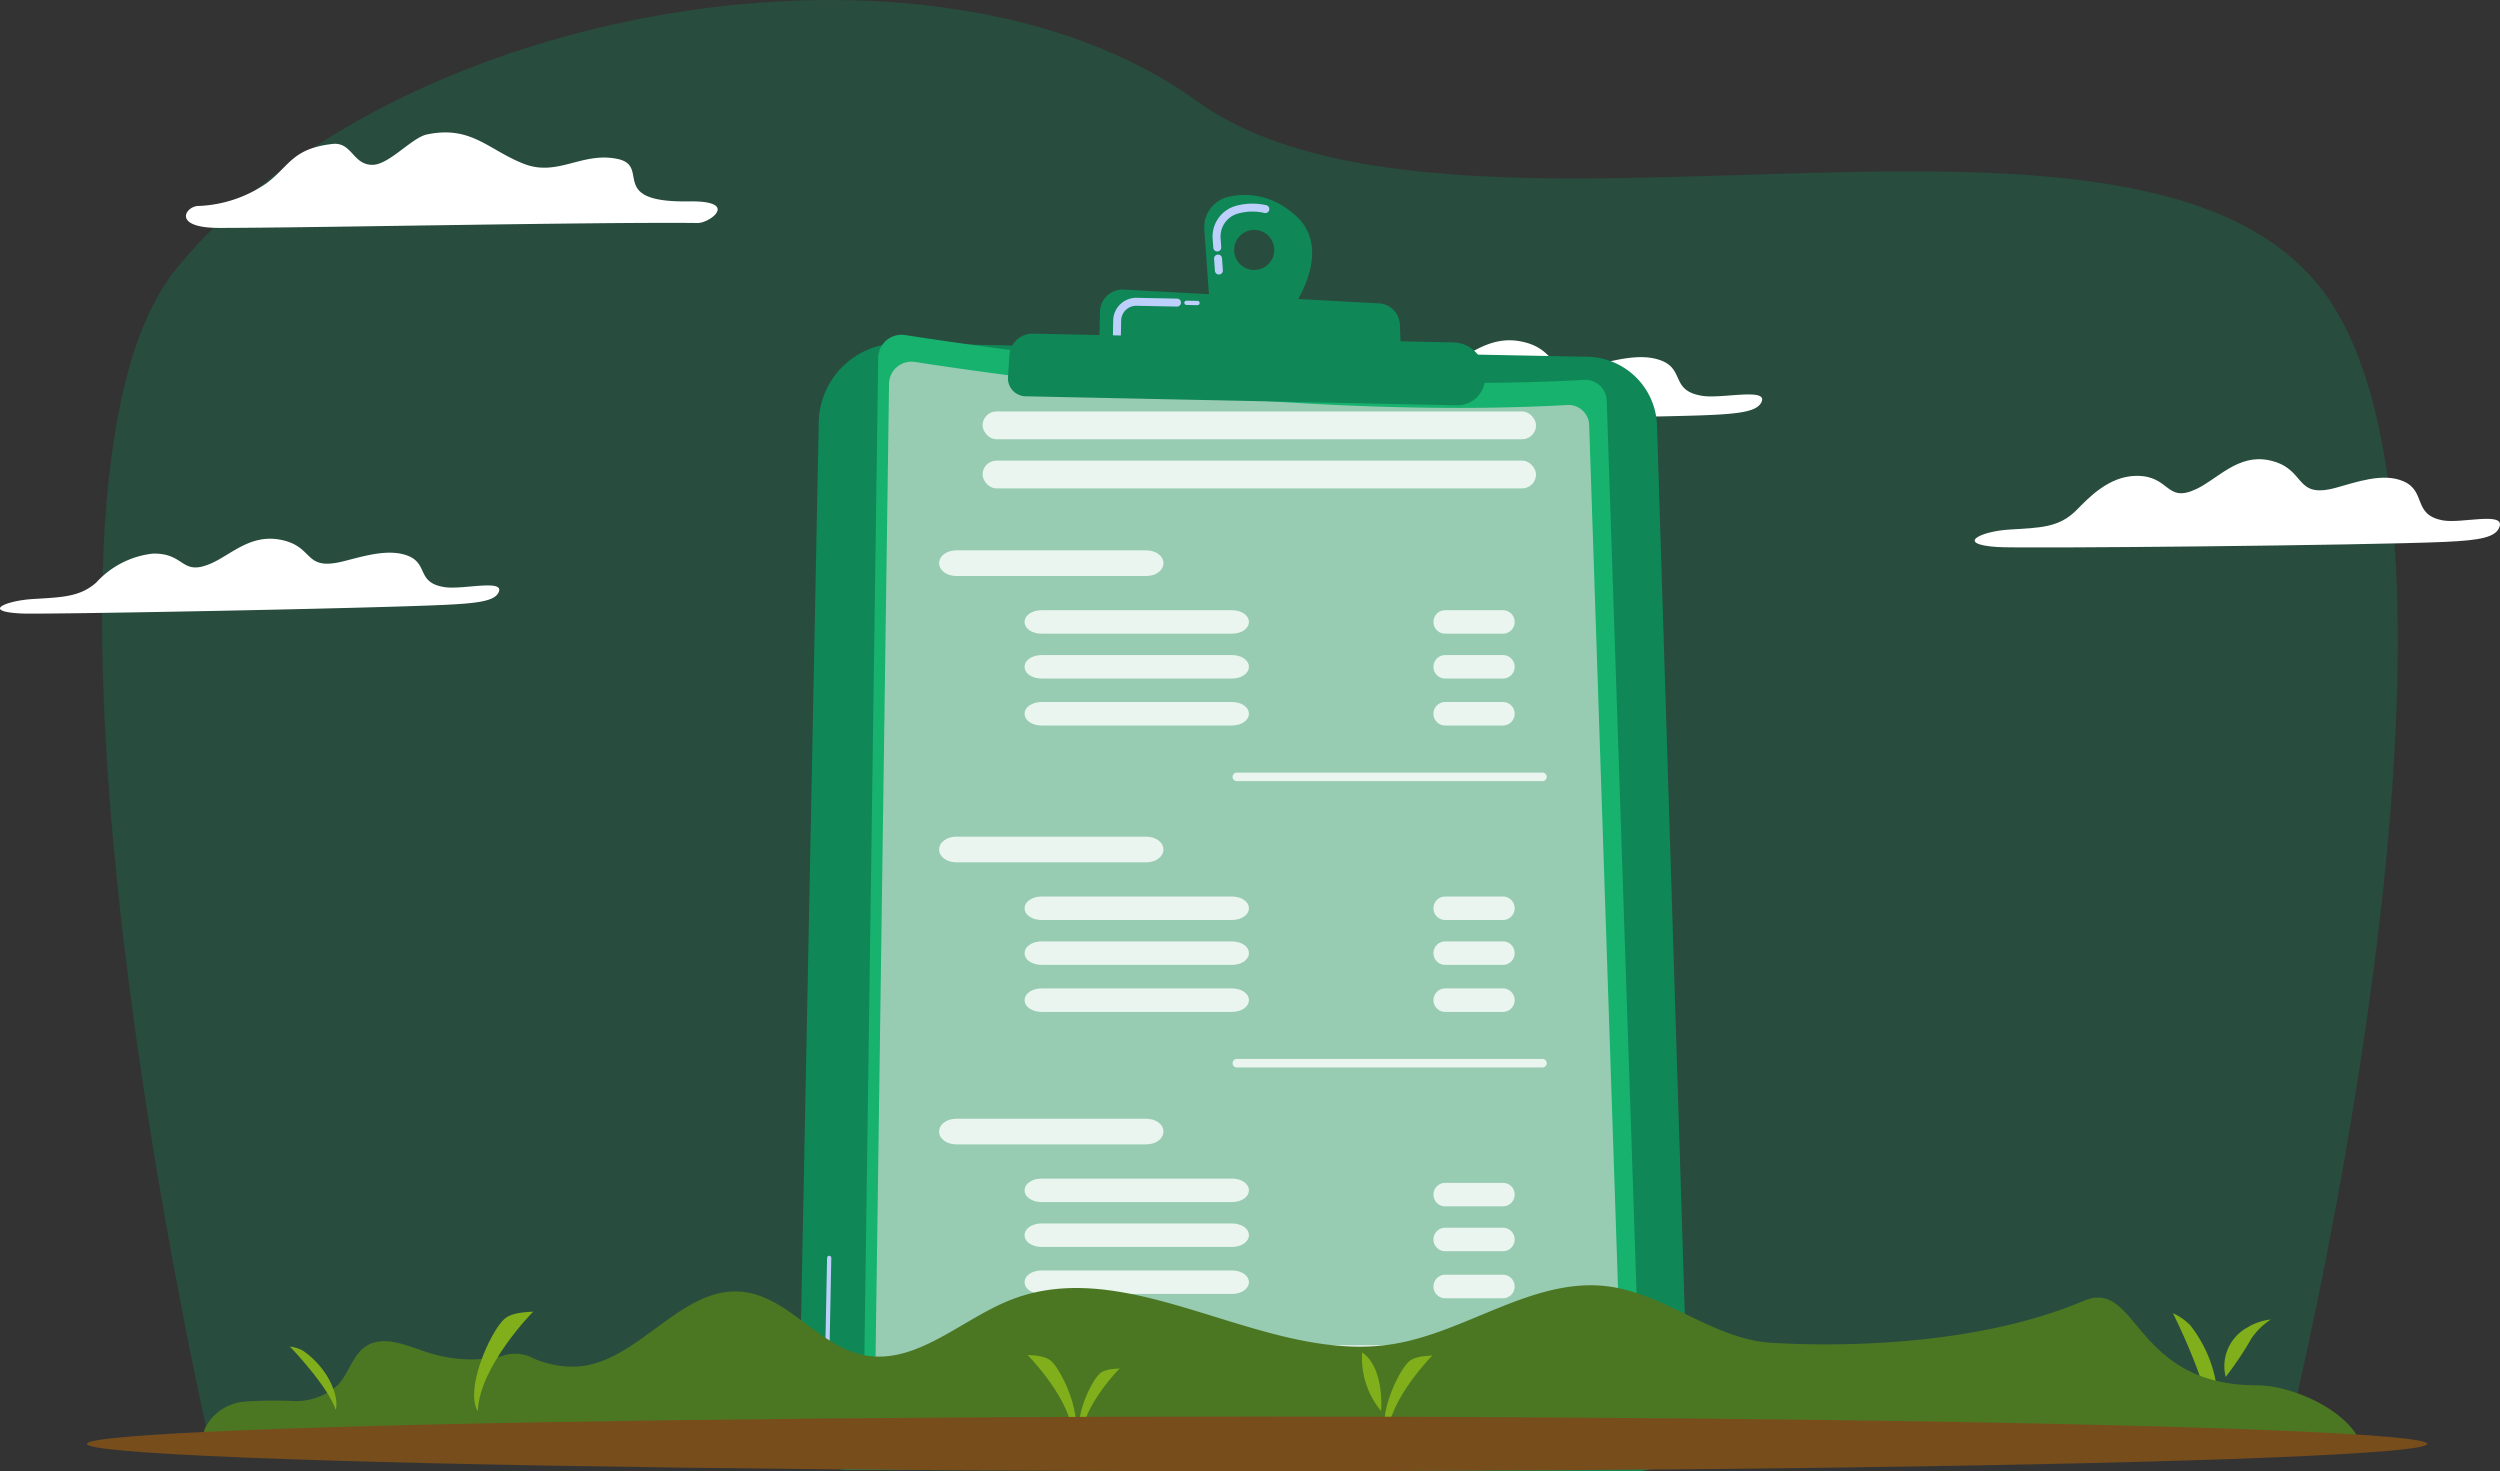 <svg id="Group_16137" data-name="Group 16137" xmlns="http://www.w3.org/2000/svg" width="152.542" height="89.766" viewBox="0 0 152.542 89.766">
  <rect x="0" y="0" width="152.542" height="89.766" fill="#333333" stroke="none"/>
  <g id="Group_14836" data-name="Group 14836" transform="translate(0)">
    <g id="Group_14831" data-name="Group 14831" transform="translate(6.228)">
      <path id="Path_8542" data-name="Path 8542" d="M48.008,124.2S34.734,66.473,46.019,52.65c13.274-16.258,46.187-21.805,62.211-10.235S166.7,38.6,177.41,54.626s-2.74,69.922-2.74,69.922Z" transform="translate(-41.472 -36.275)" fill="rgba(16,135,87,0.3)"/>
    </g>
    <g id="Group_14832" data-name="Group 14832" transform="translate(73.919 20.762)">
      <path id="Path_8543" data-name="Path 8543" d="M393.766,138.533c-1.976-.305-1.056-1.609-2.545-2.166-1.309-.49-3.024.053-4.323.357-2.728.639-1.84-1.085-4.278-1.525-1.978-.357-3.284,1.035-4.635,1.587-1.989.812-1.66-.745-3.855-.729a6.053,6.053,0,0,0-3.829,1.9c-1.1.961-2.3.964-4.28,1.066-1.818.094-3.529.8-.77.966,1.5.088,23.749-.082,28.676-.276,2.207-.087,3.24-.242,3.458-.853C397.677,138.047,394.942,138.715,393.766,138.533Z" transform="translate(-363.803 -135.14)" fill="#fff"/>
    </g>
    <g id="Group_14833" data-name="Group 14833" transform="translate(0 32.87)">
      <path id="Path_8544" data-name="Path 8544" d="M38.974,195.756c-1.795-.257-.974-1.449-2.329-1.939-1.192-.431-2.742.078-3.917.367-2.467.607-1.68-.966-3.9-1.341-1.8-.3-2.968.972-4.187,1.485-1.8.756-1.513-.659-3.5-.622a5.49,5.49,0,0,0-3.453,1.763c-.991.882-2.079.9-3.87,1.009-1.648.1-3.192.763-.688.883,1.361.065,21.536-.312,26-.537,2-.1,2.935-.252,3.128-.808C42.516,195.276,40.043,195.909,38.974,195.756Z" transform="translate(-11.813 -192.797)" fill="#fff"/>
    </g>
    <g id="Group_14834" data-name="Group 14834" transform="translate(120.49 28.011)">
      <path id="Path_8545" data-name="Path 8545" d="M614.14,173.4c-1.884-.336-1-1.776-2.423-2.39-1.248-.54-2.885.059-4.124.4-2.6.706-1.753-1.2-4.077-1.682-1.886-.393-3.135,1.144-4.423,1.753-1.9.9-1.582-.822-3.676-.8-1.692.015-2.942,1.383-3.656,2.1-1.054,1.061-2.2,1.064-4.084,1.177-1.734.1-3.367.887-.736,1.066,1.43.1,22.65-.1,27.351-.315,2.105-.1,3.09-.268,3.3-.943C617.871,172.86,615.261,173.6,614.14,173.4Z" transform="translate(-585.561 -169.657)" fill="#fff"/>
    </g>
    <g id="Group_14835" data-name="Group 14835" transform="translate(11.343 8.081)">
      <path id="Path_8546" data-name="Path 8546" d="M96.523,78.965c-5.089.081-2.246-2.181-4.407-2.6s-3.616,1.11-5.669.308c-2.178-.851-3.2-2.355-5.911-1.793-.926.193-2.307,1.848-3.325,1.855-1.207.008-1.247-1.413-2.448-1.274-2.467.285-2.611,1.352-4.03,2.406a7.829,7.829,0,0,1-4.091,1.376c-.8-.046-1.769,1.34,1.209,1.341,5.3,0,23.023-.367,29.207-.3C97.805,80.288,99.623,78.916,96.523,78.965Z" transform="translate(-65.825 -74.758)" fill="#fff"/>
    </g>
  </g>
  <g id="Group_14852" data-name="Group 14852" transform="translate(73.066 61.05)">
    <g id="Group_14848" data-name="Group 14848" transform="translate(0 0.01)">
      <path id="Path_8555" data-name="Path 8555" d="M359.738,329.01s.286-.614.678-1.279a1.729,1.729,0,0,1,1.6-.693,2.742,2.742,0,0,1-.363,1.526A2.086,2.086,0,0,1,359.738,329.01Z" transform="translate(-359.738 -327.03)" fill="#677e52"/>
    </g>
    <g id="Group_14849" data-name="Group 14849" transform="translate(0.017)">
      <path id="Path_8556" data-name="Path 8556" d="M359.824,328.907a5.954,5.954,0,0,0,1.235-.78,3.515,3.515,0,0,0,.919-1.106h0a.065.065,0,0,1,.116.058v0a3.613,3.613,0,0,1-.987,1.106,5.99,5.99,0,0,1-1.274.74.011.011,0,0,1-.014-.005A.011.011,0,0,1,359.824,328.907Z" transform="translate(-359.817 -326.984)" fill="#b7ca79"/>
    </g>
    <g id="Group_14850" data-name="Group 14850" transform="translate(0.416 1.172)">
      <path id="Path_8557" data-name="Path 8557" d="M361.732,332.564l.636.12a.038.038,0,0,1-.014.075h-.005l-.621-.172a.011.011,0,0,1,0-.021Z" transform="translate(-361.719 -332.563)" fill="#b7ca79"/>
    </g>
    <g id="Group_14851" data-name="Group 14851" transform="translate(1.68 0.725)">
      <path id="Path_8558" data-name="Path 8558" d="M367.9,331.293c-.045-.276-.091-.554-.161-.823a.026.026,0,0,1,.049-.015v0c.062.277.1.554.133.833a.01.01,0,0,1-.009.012A.011.011,0,0,1,367.9,331.293Z" transform="translate(-367.739 -330.438)" fill="#b7ca79"/>
    </g>
  </g>
  <g id="Group_14855" data-name="Group 14855" transform="translate(132.579 80.121)">
    <g id="Group_14853" data-name="Group 14853" transform="translate(3.113 0.39)">
      <path id="Path_8559" data-name="Path 8559" d="M660.82,419.657a3.428,3.428,0,0,0-1.462.505,2.682,2.682,0,0,0-1.292,3,20.506,20.506,0,0,0,1.584-2.371A4.19,4.19,0,0,1,660.82,419.657Z" transform="translate(-657.953 -419.656)" fill="#80af1b"/>
    </g>
    <g id="Group_14854" data-name="Group 14854">
      <path id="Path_8560" data-name="Path 8560" d="M643.13,417.8a3.506,3.506,0,0,1,1.062.739c1.834,2.336,1.952,5.122,1.284,6.167C645.438,422.344,643.125,417.775,643.13,417.8Z" transform="translate(-643.13 -417.797)" fill="#80af1b"/>
    </g>
  </g>
  <g id="Group_17322" data-name="Group 17322" transform="translate(-2284.206 -413.011)">
    <path id="Path_18091" data-name="Path 18091" d="M2339.185,571.633l41.875.822a4.33,4.33,0,0,1,4.251,4.186l1.894,60.526a3.193,3.193,0,0,1-3.2,3.286l-48.01-.074a3.031,3.031,0,0,1-3.032-3.085l1.2-60.855A4.916,4.916,0,0,1,2339.185,571.633Z" transform="translate(0 -137.675)" fill="#108757"/>
    <path id="Path_18092" data-name="Path 18092" d="M2366.752,1525.433h0l-5.54-.181a3.43,3.43,0,0,1-3.3-3.482l.165-8.365a.131.131,0,0,1,.13-.128h0a.131.131,0,0,1,.128.133l-.165,8.365a3.168,3.168,0,0,0,3.052,3.216l5.539.181a.13.13,0,0,1,0,.261Z" transform="translate(-23.405 -1023.642)" fill="#bdd0fb"/>
    <path id="Path_18093" data-name="Path 18093" d="M2399.444,563.2c5.677.884,25.207,3.656,41.417,2.733a1.317,1.317,0,0,1,1.394,1.269l2.03,60.74a1.515,1.515,0,0,1-1.455,1.565c-6.815.268-34.881,1.272-44.86.029a1.2,1.2,0,0,1-1.051-1.209l.882-63.739A1.424,1.424,0,0,1,2399.444,563.2Z" transform="translate(-60.011 -129.745)" fill="#16b26e"/>
    <path id="Path_18094" data-name="Path 18094" d="M2410.654,589.837c5.456.849,24.223,3.513,39.8,2.626a1.265,1.265,0,0,1,1.339,1.22l1.951,58.368a1.456,1.456,0,0,1-1.4,1.5c-6.55.258-33.52,1.223-43.109.028a1.153,1.153,0,0,1-1.01-1.161l.848-61.25A1.368,1.368,0,0,1,2410.654,589.837Z" transform="translate(-70.621 -154.741)" fill="#97ccb2"/>
    <path id="Path_18095" data-name="Path 18095" d="M2753.061,425.9a4.39,4.39,0,0,0-3.857-.859,1.905,1.905,0,0,0-1.393,1.977l.323,4.5,4.894.532S2756.079,428.085,2753.061,425.9Zm-2.227,3.585a1.223,1.223,0,1,1,1.246-1.2A1.223,1.223,0,0,1,2750.833,429.481Z" transform="translate(-390.123)" fill="#108757"/>
    <g id="Group_17322-2" data-name="Group 17322" transform="translate(2358.192 425.437)">
      <path id="Path_18096" data-name="Path 18096" d="M2755.722,437.991a.243.243,0,0,1-.154-.209l-.051-.717a.243.243,0,1,1,.484-.035l.051.717a.243.243,0,0,1-.33.244Zm-.1-1.406a.243.243,0,0,1-.154-.209l-.039-.545a1.945,1.945,0,0,1,1.418-2.012,3.79,3.79,0,0,1,1.854-.04.243.243,0,0,1-.107.474,3.308,3.308,0,0,0-1.618.034,1.457,1.457,0,0,0-1.062,1.509l.039.545a.243.243,0,0,1-.33.244Z" transform="translate(-2755.423 -433.684)" fill="#bdd0fb"/>
    </g>
    <path id="Path_18097" data-name="Path 18097" d="M2643.855,522.171l.045-2.261a1.38,1.38,0,0,1,1.454-1.35l15.576.841a1.342,1.342,0,0,1,1.269,1.286l.087,2.175Z" transform="translate(-292.578 -87.879)" fill="#108757"/>
    <path id="Path_18098" data-name="Path 18098" d="M2726.727,529.817h0l-.67-.013a.131.131,0,0,1-.128-.133.135.135,0,0,1,.133-.128l.67.013a.13.13,0,0,1,0,.261Z" transform="translate(-369.459 -98.186)" fill="#bdd0fb"/>
    <path id="Path_18099" data-name="Path 18099" d="M2654,529.24a.243.243,0,0,1-.155-.231l.018-.915a1.407,1.407,0,0,1,1.434-1.378l2.464.049a.243.243,0,0,1-.01.486l-2.464-.049a.922.922,0,0,0-.938.9l-.018.915a.243.243,0,0,1-.331.221Z" transform="translate(-301.733 -95.533)" fill="#bdd0fb"/>
    <path id="Path_18100" data-name="Path 18100" d="M2540.913,562.106l25.733.537a1.943,1.943,0,0,1,1.843,1.71l.02.134a1.7,1.7,0,0,1-1.647,1.992l-26.4-.551a1.1,1.1,0,0,1-1.039-1.2l.08-1.25A1.421,1.421,0,0,1,2540.913,562.106Z" transform="translate(-193.711 -128.737)" fill="#108757"/>
    <g id="Group_17327" data-name="Group 17327" transform="translate(2341.505 438.117)" opacity="0.8">
      <g id="Group_17323" data-name="Group 17323" transform="translate(2.655 0)">
        <rect id="Rectangle_148963" data-name="Rectangle 148963" width="33.769" height="1.695" rx="0.847" fill="#fff"/>
        <rect id="Rectangle_148964" data-name="Rectangle 148964" width="33.769" height="1.695" rx="0.847" transform="translate(0 2.999)" fill="#fff"/>
      </g>
      <g id="Group_17324" data-name="Group 17324" transform="translate(0 8.475)">
        <path id="Path_18101" data-name="Path 18101" d="M2498.938,817.068c0,.444-.467.782-1.043.782h-11.6c-.576,0-1.043-.338-1.043-.782h0c0-.444.467-.782,1.043-.782h11.6c.576,0,1.043.338,1.043.782Z" transform="translate(-2485.248 -816.286)" fill="#fff"/>
        <path id="Path_18102" data-name="Path 18102" d="M2583.389,876.119c0,.414-.467.717-1.043.717h-11.6c-.576,0-1.043-.3-1.043-.717h0c0-.414.467-.717,1.043-.717h11.6c.576,0,1.043.3,1.043.717Z" transform="translate(-2564.484 -871.751)" fill="#fff"/>
        <path id="Path_18103" data-name="Path 18103" d="M2583.389,920.456c0,.414-.467.717-1.043.717h-11.6c-.576,0-1.043-.3-1.043-.717h0c0-.414.467-.717,1.043-.717h11.6c.576,0,1.043.3,1.043.717Z" transform="translate(-2564.484 -913.35)" fill="#fff"/>
        <path id="Path_18104" data-name="Path 18104" d="M2583.389,966.9c0,.414-.467.717-1.043.717h-11.6c-.576,0-1.043-.3-1.043-.717h0c0-.414.467-.717,1.043-.717h11.6c.576,0,1.043.3,1.043.717Z" transform="translate(-2564.484 -956.93)" fill="#fff"/>
        <path id="Path_18105" data-name="Path 18105" d="M2978.68,876.119a.717.717,0,0,1-.717.717h-3.521a.717.717,0,0,1-.717-.717h0a.717.717,0,0,1,.717-.717h3.521a.717.717,0,0,1,.717.717Z" transform="translate(-2943.559 -871.751)" fill="#fff"/>
        <path id="Path_18106" data-name="Path 18106" d="M2978.68,920.456a.717.717,0,0,1-.717.717h-3.521a.717.717,0,0,1-.717-.717h0a.717.717,0,0,1,.717-.717h3.521a.717.717,0,0,1,.717.717Z" transform="translate(-2943.559 -913.35)" fill="#fff"/>
        <path id="Path_18107" data-name="Path 18107" d="M2978.68,966.9a.717.717,0,0,1-.717.717h-3.521a.717.717,0,0,1-.717-.717h0a.717.717,0,0,1,.717-.717h3.521a.717.717,0,0,1,.717.717Z" transform="translate(-2943.559 -956.93)" fill="#fff"/>
        <path id="Path_18108" data-name="Path 18108" d="M2794.432,1036.12a.261.261,0,0,1-.261.261h-18.645a.261.261,0,0,1-.261-.261h0a.261.261,0,0,1,.261-.261h18.645a.261.261,0,0,1,.261.261Z" transform="translate(-2757.356 -1022.299)" fill="#fff"/>
      </g>
      <g id="Group_17325" data-name="Group 17325" transform="translate(0 25.946)">
        <path id="Path_18109" data-name="Path 18109" d="M2498.938,1099.979c0,.444-.467.782-1.043.782h-11.6c-.576,0-1.043-.338-1.043-.782h0c0-.444.467-.782,1.043-.782h11.6c.576,0,1.043.338,1.043.782Z" transform="translate(-2485.248 -1099.197)" fill="#fff"/>
        <path id="Path_18110" data-name="Path 18110" d="M2583.389,1159.029c0,.414-.467.717-1.043.717h-11.6c-.576,0-1.043-.3-1.043-.717h0c0-.414.467-.717,1.043-.717h11.6c.576,0,1.043.3,1.043.717Z" transform="translate(-2564.484 -1154.661)" fill="#fff"/>
        <path id="Path_18111" data-name="Path 18111" d="M2583.389,1203.366c0,.414-.467.717-1.043.717h-11.6c-.576,0-1.043-.3-1.043-.717h0c0-.414.467-.717,1.043-.717h11.6c.576,0,1.043.3,1.043.717Z" transform="translate(-2564.484 -1196.26)" fill="#fff"/>
        <path id="Path_18112" data-name="Path 18112" d="M2583.389,1249.814c0,.414-.467.717-1.043.717h-11.6c-.576,0-1.043-.3-1.043-.717h0c0-.414.467-.717,1.043-.717h11.6c.576,0,1.043.3,1.043.717Z" transform="translate(-2564.484 -1239.84)" fill="#fff"/>
        <path id="Path_18113" data-name="Path 18113" d="M2978.68,1159.029a.717.717,0,0,1-.717.717h-3.521a.717.717,0,0,1-.717-.717h0a.717.717,0,0,1,.717-.717h3.521a.717.717,0,0,1,.717.717Z" transform="translate(-2943.559 -1154.661)" fill="#fff"/>
        <path id="Path_18114" data-name="Path 18114" d="M2978.68,1203.366a.717.717,0,0,1-.717.717h-3.521a.717.717,0,0,1-.717-.717h0a.717.717,0,0,1,.717-.717h3.521a.717.717,0,0,1,.717.717Z" transform="translate(-2943.559 -1196.26)" fill="#fff"/>
        <path id="Path_18115" data-name="Path 18115" d="M2978.68,1249.814a.717.717,0,0,1-.717.717h-3.521a.717.717,0,0,1-.717-.717h0a.717.717,0,0,1,.717-.717h3.521a.717.717,0,0,1,.717.717Z" transform="translate(-2943.559 -1239.84)" fill="#fff"/>
        <path id="Path_18116" data-name="Path 18116" d="M2794.432,1319.03a.261.261,0,0,1-.261.261h-18.645a.261.261,0,0,1-.261-.261h0a.261.261,0,0,1,.261-.261h18.645a.261.261,0,0,1,.261.261Z" transform="translate(-2757.356 -1305.209)" fill="#fff"/>
      </g>
      <g id="Group_17326" data-name="Group 17326" transform="translate(0 43.156)">
        <path id="Path_18117" data-name="Path 18117" d="M2498.938,1378.666c0,.444-.467.782-1.043.782h-11.6c-.576,0-1.043-.338-1.043-.782h0c0-.444.467-.782,1.043-.782h11.6c.576,0,1.043.338,1.043.782Z" transform="translate(-2485.248 -1377.884)" fill="#fff"/>
        <path id="Path_18118" data-name="Path 18118" d="M2583.389,1437.717c0,.414-.467.717-1.043.717h-11.6c-.576,0-1.043-.3-1.043-.717h0c0-.414.467-.717,1.043-.717h11.6c.576,0,1.043.3,1.043.717Z" transform="translate(-2564.484 -1433.349)" fill="#fff"/>
        <path id="Path_18119" data-name="Path 18119" d="M2583.389,1482.053c0,.414-.467.717-1.043.717h-11.6c-.576,0-1.043-.3-1.043-.717h0c0-.414.467-.717,1.043-.717h11.6c.576,0,1.043.3,1.043.717Z" transform="translate(-2564.484 -1474.947)" fill="#fff"/>
        <path id="Path_18120" data-name="Path 18120" d="M2583.389,1528.5c0,.414-.467.717-1.043.717h-11.6c-.576,0-1.043-.3-1.043-.717h0c0-.414.467-.717,1.043-.717h11.6c.576,0,1.043.3,1.043.717Z" transform="translate(-2564.484 -1518.527)" fill="#fff"/>
        <path id="Path_18121" data-name="Path 18121" d="M2978.68,1441.939a.717.717,0,0,1-.717.717h-3.521a.717.717,0,0,1-.717-.717h0a.717.717,0,0,1,.717-.717h3.521a.717.717,0,0,1,.717.717Z" transform="translate(-2943.559 -1437.311)" fill="#fff"/>
        <path id="Path_18122" data-name="Path 18122" d="M2978.68,1486.276a.717.717,0,0,1-.717.717h-3.521a.717.717,0,0,1-.717-.717h0a.717.717,0,0,1,.717-.717h3.521a.717.717,0,0,1,.717.717Z" transform="translate(-2943.559 -1478.91)" fill="#fff"/>
        <path id="Path_18123" data-name="Path 18123" d="M2978.68,1532.724a.717.717,0,0,1-.717.717h-3.521a.717.717,0,0,1-.717-.717h0a.717.717,0,0,1,.717-.717h3.521a.717.717,0,0,1,.717.717Z" transform="translate(-2943.559 -1522.489)" fill="#fff"/>
        <path id="Path_18124" data-name="Path 18124" d="M2794.432,1601.94a.261.261,0,0,1-.261.261h-18.645a.261.261,0,0,1-.261-.261h0a.261.261,0,0,1,.261-.261h18.645a.261.261,0,0,1,.261.261Z" transform="translate(-2757.356 -1587.858)" fill="#fff"/>
      </g>
    </g>
  </g>
  <g id="Group_17328" data-name="Group 17328" transform="translate(5.301 78.424)">
    <g id="Group_14856" data-name="Group 14856" transform="translate(7.113 0)">
      <path id="Path_8561" data-name="Path 8561" d="M79.438,415.406c.46-.687.729-1.537,1.419-1.98,1-.641,2.3-.107,3.423.277a8.742,8.742,0,0,0,4.808.349,2.4,2.4,0,0,1,2.026.147,6.055,6.055,0,0,0,2.629.478c3.743-.258,6.3-4.917,10.039-4.564,2.808.266,4.655,3.3,7.42,3.86,3.188.643,5.925-2.152,8.947-3.353,7.4-2.939,15.471,3.94,23.332,2.688,4.525-.721,8.607-4.109,13.151-3.525,3.508.451,6.441,3.231,9.972,3.443,4.057.244,12.478.221,19.041-2.558,3.362-1.423,2.967,5.159,10.6,5.153,2.143,0,5.6,1.552,6.319,3.569-2.715.258-6.18-.853-8.9-.7-16.338.923-32.952,1.225-49.312,1.553-8.866.178-17.083-.181-25.951-.178-7.043,0-14.262.264-21.3.267-6.026,0-10.8-.188-16.827-.356-2.494-.07-4.073-.587-8.651-.1a1.442,1.442,0,0,1-.4-.221,1.136,1.136,0,0,1-.161-1.3,2.992,2.992,0,0,1,2.391-1.543,26.507,26.507,0,0,1,2.97-.033,3.818,3.818,0,0,0,2.721-.989A3.029,3.029,0,0,0,79.438,415.406Z" transform="translate(-70.926 -409.716)" fill="#4c7722"/>
    </g>
    <g id="Group_14857" data-name="Group 14857" transform="translate(57.386 4.241)">
      <path id="Path_8562" data-name="Path 8562" d="M310.317,429.912c-.025.045,1.02-.036,1.475.4.693.661,1.957,3.483,1.3,4.569C313.022,432.642,310.311,429.892,310.317,429.912Z" transform="translate(-310.317 -429.911)" fill="#80af1b"/>
    </g>
    <g id="Group_14858" data-name="Group 14858" transform="translate(23.627 1.594)">
      <path id="Path_8563" data-name="Path 8563" d="M153.186,417.306c.031.055-1.25-.044-1.807.488-.848.81-2.4,4.266-1.59,5.6C149.873,420.65,153.193,417.282,153.186,417.306Z" transform="translate(-149.562 -417.305)" fill="#80af1b"/>
    </g>
    <g id="Group_14861" data-name="Group 14861" transform="translate(77.79 4.096)">
      <g id="Group_14859" data-name="Group 14859">
        <path id="Path_8564" data-name="Path 8564" d="M408.652,432.791a5.063,5.063,0,0,1-1.151-3.573C408.894,430.195,408.652,432.791,408.652,432.791Z" transform="translate(-407.476 -429.218)" fill="#80af1b"/>
      </g>
      <g id="Group_14860" data-name="Group 14860" transform="translate(1.379 0.18)">
        <path id="Path_8565" data-name="Path 8565" d="M416.978,430.076c.025.045-1.013-.036-1.465.4-.688.656-1.944,3.458-1.289,4.536C414.293,432.787,416.984,430.056,416.978,430.076Z" transform="translate(-414.041 -430.076)" fill="#80af1b"/>
      </g>
    </g>
    <g id="Group_14862" data-name="Group 14862" transform="translate(60.541 5.067)">
      <path id="Path_8566" data-name="Path 8566" d="M327.827,433.845c.021.038-.857-.03-1.24.335-.582.556-1.645,2.927-1.091,3.84C325.555,436.139,327.832,433.828,327.827,433.845Z" transform="translate(-325.342 -433.845)" fill="#80af1b"/>
    </g>
    <g id="Group_14863" data-name="Group 14863" transform="translate(12.381 3.735)">
      <path id="Path_8567" data-name="Path 8567" d="M96.013,427.5a2.3,2.3,0,0,1,.808.258c1.6,1.109,2.211,2.831,1.995,3.615C98.336,429.9,96.005,427.487,96.013,427.5Z" transform="translate(-96.013 -427.499)" fill="#80af1b"/>
    </g>
    <g id="Group_14864" data-name="Group 14864" transform="translate(0 8.009)">
      <ellipse id="Ellipse_150" data-name="Ellipse 150" cx="71.402" cy="1.667" rx="71.402" ry="1.667" fill="#774d1c"/>
    </g>
  </g>
</svg>
